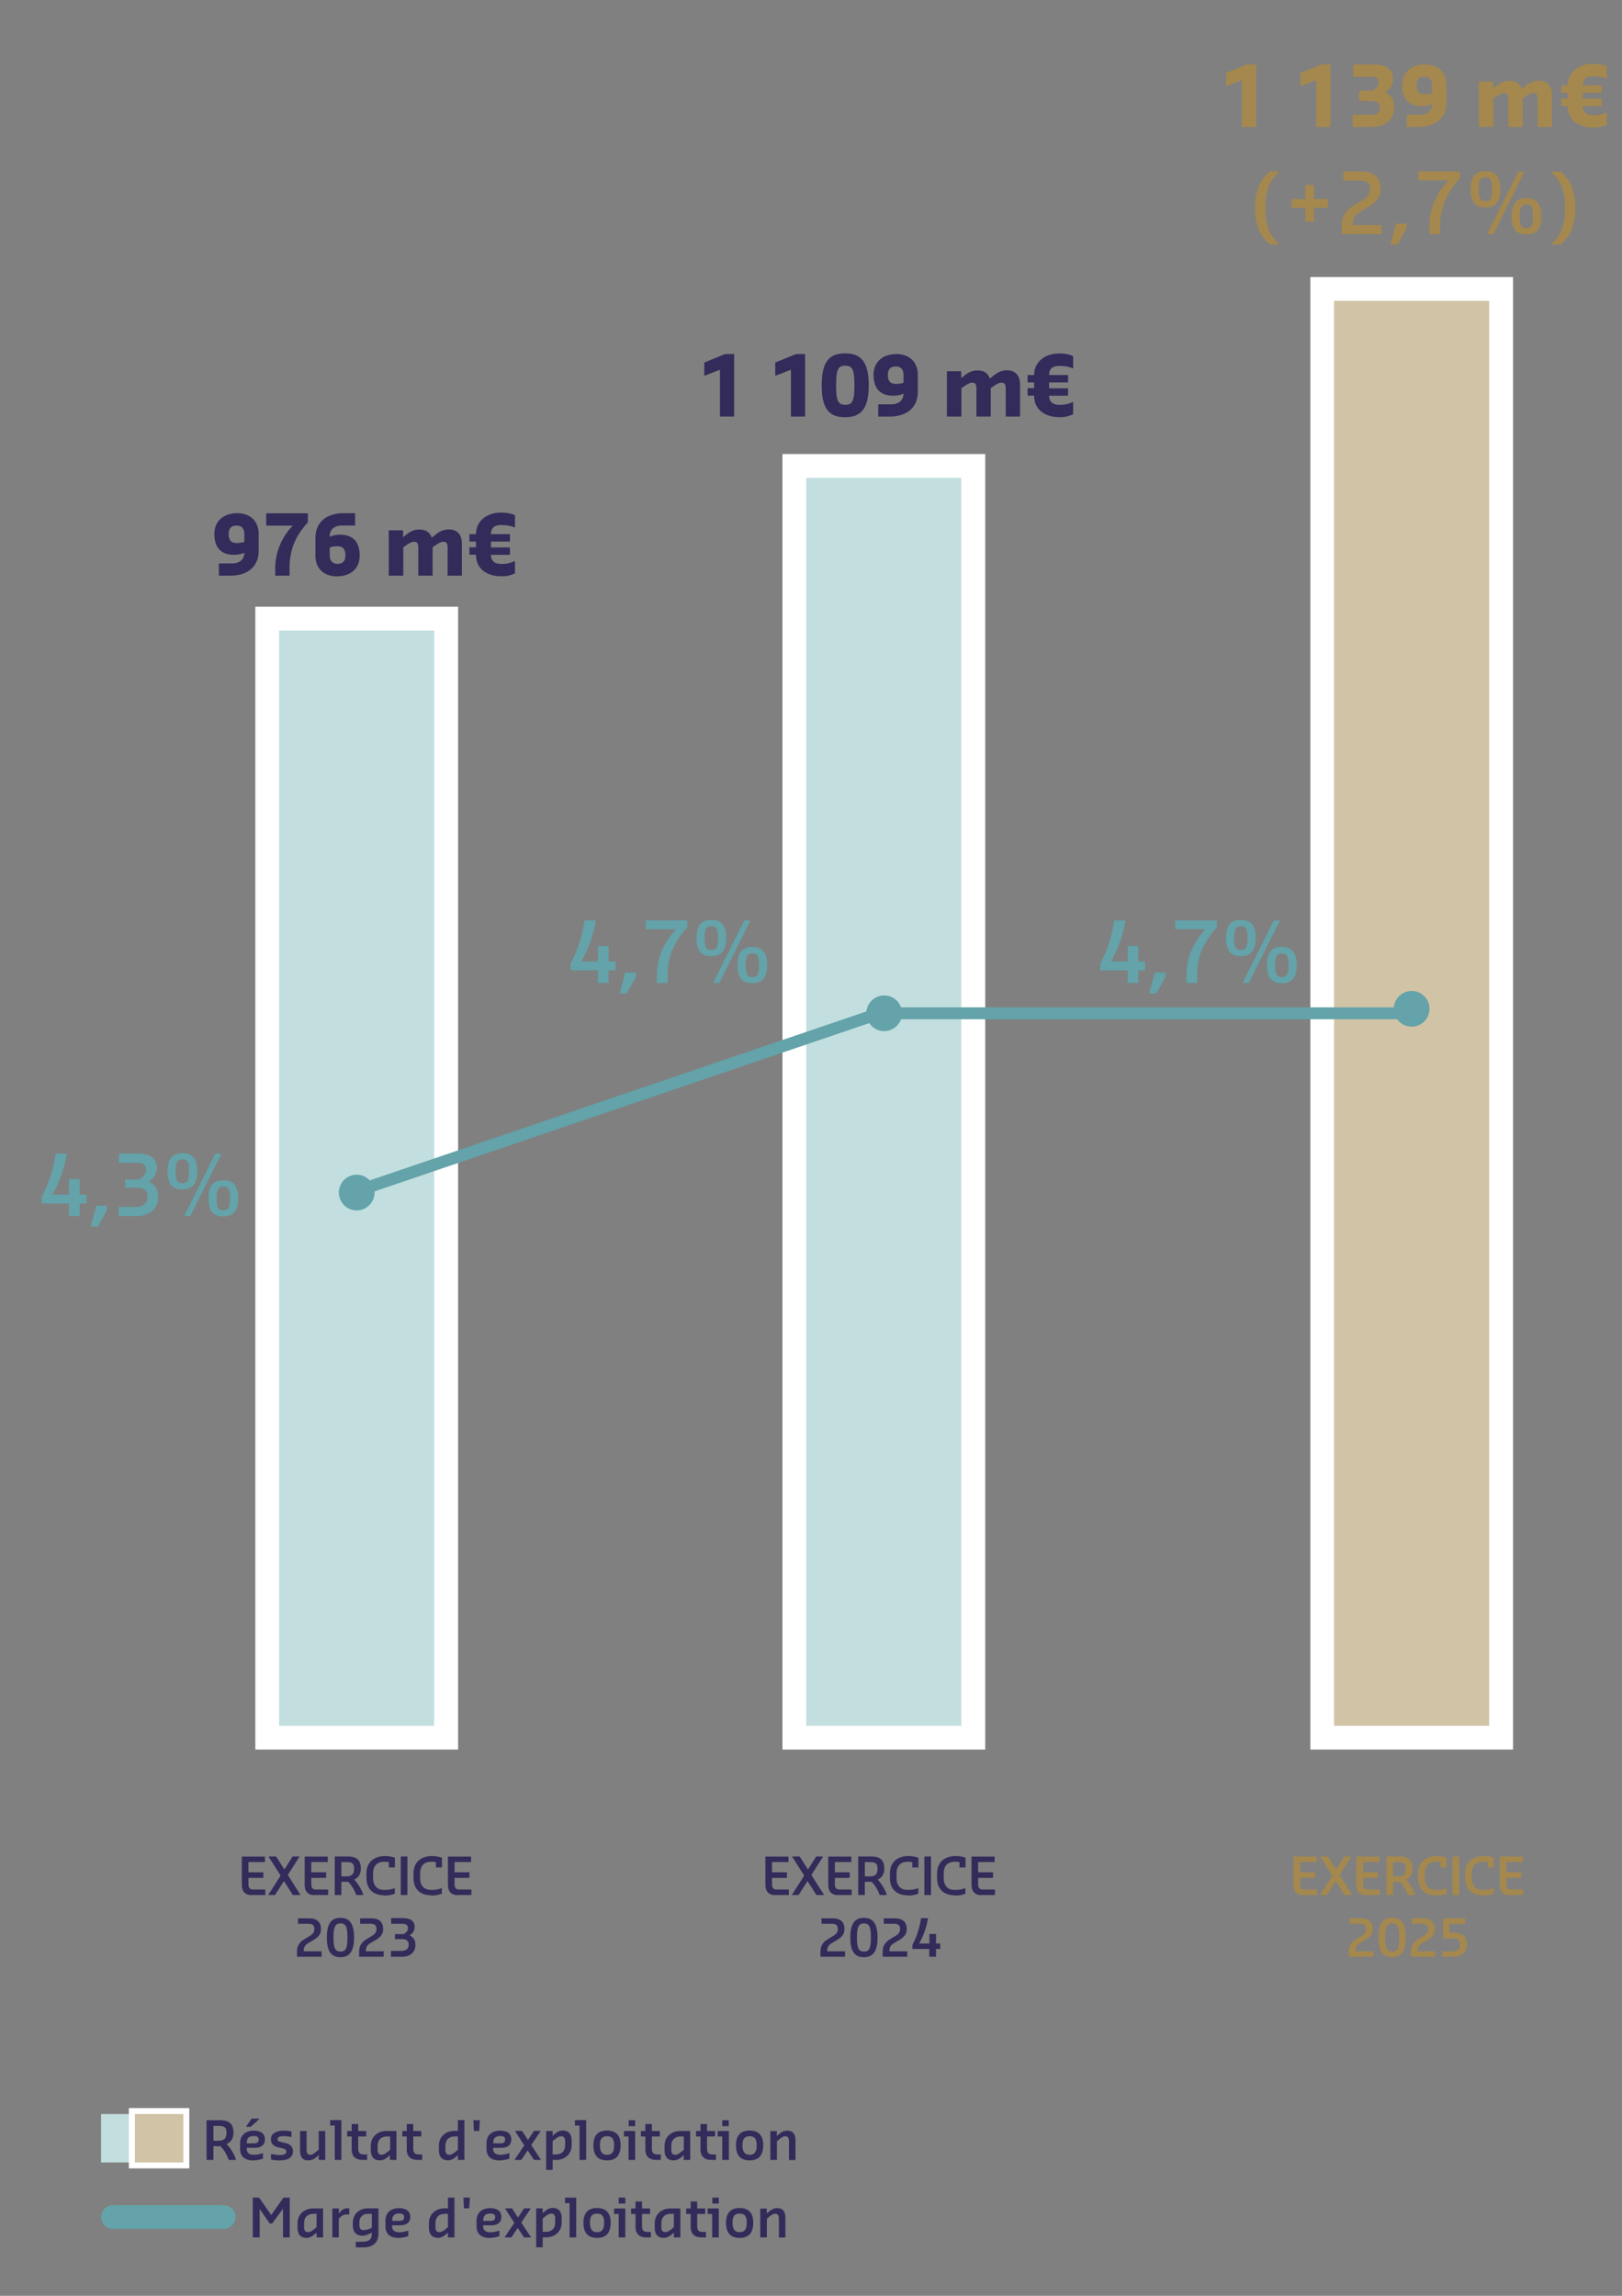 <?xml version="1.0" encoding="utf-8"?>
<svg xmlns="http://www.w3.org/2000/svg" xmlns:xlink="http://www.w3.org/1999/xlink" id="Layer_2" data-name="Layer 2" viewBox="0 0 141.73 200.56">
  <rect x="0" y="0" width="141.73" height="200.56" fill="#808080" stroke="none"/>
  <defs>
    <style>
      .cls-1 {
        fill: none;
      }

      .cls-2 {
        fill: #d1c3a5;
      }

      .cls-3 {
        clip-path: url(#clippath-17);
      }

      .cls-4 {
        clip-path: url(#clippath-19);
      }

      .cls-5 {
        clip-path: url(#clippath-11);
      }

      .cls-6 {
        clip-path: url(#clippath-16);
      }

      .cls-7 {
        clip-path: url(#clippath-18);
      }

      .cls-8 {
        clip-path: url(#clippath-10);
      }

      .cls-9 {
        clip-path: url(#clippath-15);
      }

      .cls-10 {
        clip-path: url(#clippath-13);
      }

      .cls-11 {
        clip-path: url(#clippath-14);
      }

      .cls-12 {
        clip-path: url(#clippath-12);
      }

      .cls-13 {
        clip-path: url(#clippath-31);
      }

      .cls-14 {
        clip-path: url(#clippath-32);
      }

      .cls-15 {
        clip-path: url(#clippath-30);
      }

      .cls-16 {
        clip-path: url(#clippath-27);
      }

      .cls-17 {
        clip-path: url(#clippath-29);
      }

      .cls-18 {
        clip-path: url(#clippath-26);
      }

      .cls-19 {
        clip-path: url(#clippath-28);
      }

      .cls-20 {
        clip-path: url(#clippath-20);
      }

      .cls-21 {
        clip-path: url(#clippath-21);
      }

      .cls-22 {
        clip-path: url(#clippath-22);
      }

      .cls-23 {
        clip-path: url(#clippath-23);
      }

      .cls-24 {
        clip-path: url(#clippath-24);
      }

      .cls-25 {
        clip-path: url(#clippath-25);
      }

      .cls-26 {
        clip-path: url(#clippath-1);
      }

      .cls-27 {
        clip-path: url(#clippath-3);
      }

      .cls-28 {
        clip-path: url(#clippath-4);
      }

      .cls-29 {
        clip-path: url(#clippath-2);
      }

      .cls-30 {
        clip-path: url(#clippath-7);
      }

      .cls-31 {
        clip-path: url(#clippath-6);
      }

      .cls-32 {
        clip-path: url(#clippath-9);
      }

      .cls-33 {
        clip-path: url(#clippath-8);
      }

      .cls-34 {
        clip-path: url(#clippath-5);
      }

      .cls-35 {
        fill: #fff;
      }

      .cls-36 {
        fill: #a5884e;
      }

      .cls-37 {
        fill: #63a3a9;
      }

      .cls-38 {
        fill: #c2dedf;
      }

      .cls-39 {
        fill: #332c5a;
      }

      .cls-40 {
        clip-path: url(#clippath);
      }
    </style>
    <clipPath id="clippath">
      <rect class="cls-1" width="141.73" height="200.56"/>
    </clipPath>
    <clipPath id="clippath-1">
      <rect class="cls-1" width="141.73" height="200.56"/>
    </clipPath>
    <clipPath id="clippath-2">
      <rect class="cls-1" width="141.73" height="200.56"/>
    </clipPath>
    <clipPath id="clippath-3">
      <rect class="cls-1" width="141.73" height="200.56"/>
    </clipPath>
    <clipPath id="clippath-4">
      <rect class="cls-1" width="141.73" height="200.56"/>
    </clipPath>
    <clipPath id="clippath-5">
      <rect class="cls-1" width="141.73" height="200.56"/>
    </clipPath>
    <clipPath id="clippath-6">
      <rect class="cls-1" width="141.73" height="200.56"/>
    </clipPath>
    <clipPath id="clippath-7">
      <rect class="cls-1" x="3.15" y="5.57" width="137.26" height="190.76"/>
    </clipPath>
    <clipPath id="clippath-8">
      <rect class="cls-1" x="3.15" y="5.57" width="137.26" height="190.76"/>
    </clipPath>
    <clipPath id="clippath-9">
      <rect class="cls-1" x="3.15" y="5.57" width="137.26" height="190.76"/>
    </clipPath>
    <clipPath id="clippath-10">
      <rect class="cls-1" x="3.15" y="5.57" width="137.26" height="190.76"/>
    </clipPath>
    <clipPath id="clippath-11">
      <rect class="cls-1" x="3.15" y="5.57" width="137.26" height="190.76"/>
    </clipPath>
    <clipPath id="clippath-12">
      <rect class="cls-1" x="3.15" y="5.57" width="137.26" height="190.76"/>
    </clipPath>
    <clipPath id="clippath-13">
      <rect class="cls-1" width="141.73" height="200.56"/>
    </clipPath>
    <clipPath id="clippath-14">
      <rect class="cls-1" x="3.15" y="5.57" width="137.26" height="190.76"/>
    </clipPath>
    <clipPath id="clippath-15">
      <rect class="cls-1" x="3.15" y="5.57" width="137.26" height="190.76"/>
    </clipPath>
    <clipPath id="clippath-16">
      <rect class="cls-1" x="3.15" y="5.57" width="137.26" height="190.76"/>
    </clipPath>
    <clipPath id="clippath-17">
      <rect class="cls-1" x="3.15" y="5.57" width="137.26" height="190.76"/>
    </clipPath>
    <clipPath id="clippath-18">
      <rect class="cls-1" x="3.15" y="5.57" width="137.26" height="190.76"/>
    </clipPath>
    <clipPath id="clippath-19">
      <rect class="cls-1" x="3.15" y="5.57" width="137.26" height="190.76"/>
    </clipPath>
    <clipPath id="clippath-20">
      <rect class="cls-1" x="3.15" y="5.57" width="137.26" height="190.76"/>
    </clipPath>
    <clipPath id="clippath-21">
      <rect class="cls-1" x="3.15" y="5.57" width="137.26" height="190.76"/>
    </clipPath>
    <clipPath id="clippath-22">
      <rect class="cls-1" x="3.15" y="5.57" width="137.26" height="190.76"/>
    </clipPath>
    <clipPath id="clippath-23">
      <rect class="cls-1" x="3.15" y="5.57" width="137.26" height="190.76"/>
    </clipPath>
    <clipPath id="clippath-24">
      <rect class="cls-1" x="3.15" y="5.57" width="137.26" height="190.76"/>
    </clipPath>
    <clipPath id="clippath-25">
      <rect class="cls-1" x="3.15" y="5.57" width="137.26" height="190.76"/>
    </clipPath>
    <clipPath id="clippath-26">
      <rect class="cls-1" x="3.15" y="5.57" width="137.26" height="190.76"/>
    </clipPath>
    <clipPath id="clippath-27">
      <rect class="cls-1" x="3.15" y="5.57" width="137.26" height="190.76"/>
    </clipPath>
    <clipPath id="clippath-28">
      <rect class="cls-1" x="3.15" y="5.57" width="137.26" height="190.76"/>
    </clipPath>
    <clipPath id="clippath-29">
      <rect class="cls-1" width="141.73" height="200.56"/>
    </clipPath>
    <clipPath id="clippath-30">
      <rect class="cls-1" width="141.73" height="200.56"/>
    </clipPath>
    <clipPath id="clippath-31">
      <rect class="cls-1" width="141.73" height="200.56"/>
    </clipPath>
    <clipPath id="clippath-32">
      <rect class="cls-1" x="3.15" y="5.57" width="137.26" height="190.76"/>
    </clipPath>
  </defs>
  <g id="Layer_1-2" data-name="Layer 1">
    <g class="cls-40">
      <g class="cls-26">
        <rect class="cls-38" x="69.41" y="40.7" width="15.63" height="111.1"/>
      </g>
      <g class="cls-29">
        <path class="cls-35" d="M86.09,152.84h-17.72V39.66h17.72v113.19ZM70.45,150.76h13.55V41.74h-13.55v109.02Z"/>
      </g>
      <g class="cls-27">
        <rect class="cls-38" x="23.35" y="54.04" width="15.63" height="97.76"/>
      </g>
      <g class="cls-28">
        <path class="cls-35" d="M40.03,152.84h-17.72V53h17.72v99.84ZM24.39,150.76h13.55V55.08h-13.55v95.68Z"/>
      </g>
      <g class="cls-34">
        <rect class="cls-2" x="115.53" y="25.24" width="15.63" height="126.56"/>
      </g>
      <g class="cls-31">
        <path class="cls-35" d="M132.21,152.84h-17.71V24.2h17.71v128.64ZM116.57,150.76h13.55V26.28h-13.55v124.48Z"/>
      </g>
      <g class="cls-30">
        <path class="cls-37" d="M31.17,106.26c1.15,0,2.08-.93,2.08-2.08s-.93-2.08-2.08-2.08-2.08.93-2.08,2.08.93,2.08,2.08,2.08"/>
      </g>
      <g class="cls-33">
        <path class="cls-38" d="M31.17,106.79c-1.44,0-2.6-1.17-2.6-2.6s1.17-2.6,2.6-2.6,2.6,1.17,2.6,2.6-1.17,2.6-2.6,2.6ZM31.17,102.62c-.86,0-1.56.7-1.56,1.56s.7,1.56,1.56,1.56,1.56-.7,1.56-1.56-.7-1.56-1.56-1.56Z"/>
      </g>
      <g class="cls-32">
        <path class="cls-37" d="M77.26,90.6c1.15,0,2.08-.93,2.08-2.08s-.93-2.08-2.08-2.08-2.08.93-2.08,2.08.93,2.08,2.08,2.08"/>
      </g>
      <g class="cls-8">
        <path class="cls-38" d="M77.26,91.12c-1.44,0-2.6-1.17-2.6-2.6s1.17-2.6,2.6-2.6,2.6,1.17,2.6,2.6-1.17,2.6-2.6,2.6ZM77.26,86.96c-.86,0-1.56.7-1.56,1.56s.7,1.56,1.56,1.56,1.56-.7,1.56-1.56-.7-1.56-1.56-1.56Z"/>
      </g>
      <g class="cls-5">
        <path class="cls-37" d="M123.35,90.21c1.15,0,2.08-.93,2.08-2.08s-.93-2.08-2.08-2.08-2.08.93-2.08,2.08.93,2.08,2.08,2.08"/>
      </g>
      <g class="cls-12">
        <path class="cls-2" d="M123.35,90.73c-1.44,0-2.6-1.17-2.6-2.6s1.17-2.6,2.6-2.6,2.6,1.17,2.6,2.6-1.17,2.6-2.6,2.6ZM123.35,86.57c-.86,0-1.56.7-1.56,1.56s.7,1.56,1.56,1.56,1.56-.7,1.56-1.56-.7-1.56-1.56-1.56Z"/>
      </g>
      <g class="cls-10">
        <polygon class="cls-37" points="30.96 104.68 30.63 103.69 76.76 88 122.9 88 122.9 89.04 76.94 89.04 30.96 104.68"/>
      </g>
      <g class="cls-11">
        <path class="cls-39" d="M71.69,170.94h2.15v-.48h-1.56v-.05c0-.26.09-.48.38-.65l.39-.23c.46-.27.74-.51.74-1.01,0-.62-.36-.94-1.05-.94h-.96v.48h.86c.37,0,.57.09.57.47,0,.32-.21.47-.45.62l-.42.25c-.5.3-.65.68-.65,1.08v.47h0ZM75.49,170.98c.8,0,1.19-.52,1.19-1.72s-.39-1.72-1.19-1.72-1.19.5-1.19,1.72.38,1.72,1.19,1.72M75.49,170.49c-.47,0-.61-.33-.61-1.23s.14-1.23.61-1.23.61.3.61,1.23-.14,1.23-.61,1.23M77.13,170.94h2.15v-.48h-1.56v-.05c0-.26.09-.48.38-.65l.39-.23c.46-.27.74-.51.74-1.01,0-.62-.36-.94-1.05-.94h-.96v.48h.86c.37,0,.57.09.57.47,0,.32-.21.47-.45.62l-.42.25c-.5.3-.65.68-.65,1.08v.47h0ZM81.21,170.94h.58v-.68h.37v-.48h-.37v-.83h-.58v.83h-.89c.35-.63.65-1.41.77-2.21h-.61c-.11.77-.36,1.61-.75,2.32v.37h1.47v.68Z"/>
      </g>
      <g class="cls-9">
        <path class="cls-39" d="M67.76,165.55h1.17v-.48h-1.06c-.28,0-.41-.14-.41-.46v-.56h1.3v-.49h-1.3v-.89h1.44v-.48h-2.02v2.46c0,.6.3.91.88.91M69.2,165.55h.58l.78-1.22.78,1.22h.65v-.04l-1.09-1.71,1-1.58v-.04h-.58l-.72,1.14-.72-1.14h-.65v.04l1.04,1.63-1.06,1.66v.04ZM73.25,165.55h1.17v-.48h-1.06c-.28,0-.41-.14-.41-.46v-.56h1.3v-.49h-1.3v-.89h1.44v-.48h-2.02v2.46c0,.6.3.91.88.91M74.99,165.55h.58v-1.16h.58c.3.23.65.91.71,1.16h.62v-.04c-.06-.25-.42-.97-.79-1.3.33-.16.58-.43.58-.97,0-.77-.39-1.06-1.13-1.06h-1.15v3.37h0ZM75.57,163.91v-1.24h.49c.45,0,.62.13.62.59,0,.42-.17.66-.66.66h-.45ZM79.28,165.59h.21c.28,0,.64-.11.75-.16v-.47h-.04c-.14.05-.46.14-.71.14h-.21c-.6,0-.94-.39-.94-1.03v-.41c0-.71.4-1.02.98-1.02.14,0,.3.01.4.04v.46h.53v-.85c-.18-.07-.53-.15-.85-.15-.98,0-1.64.54-1.64,1.52v.39c0,.92.53,1.52,1.54,1.52M80.77,165.55h.58v-3.37h-.58v3.37ZM83.4,165.59h.21c.28,0,.64-.11.75-.16v-.47h-.04c-.14.05-.46.14-.71.14h-.21c-.6,0-.94-.39-.94-1.03v-.41c0-.71.4-1.02.98-1.02.13,0,.3.01.4.04v.46h.53v-.85c-.18-.07-.53-.15-.85-.15-.98,0-1.64.54-1.64,1.52v.39c0,.92.52,1.52,1.54,1.52M85.77,165.55h1.17v-.48h-1.06c-.28,0-.41-.14-.41-.46v-.56h1.3v-.49h-1.3v-.89h1.44v-.48h-2.02v2.46c0,.6.3.91.88.91"/>
      </g>
      <g class="cls-6">
        <path class="cls-39" d="M62.9,36.39h1.25v-5.46h-.79l-1.82.74v1.14h.06l1.31-.51v4.09ZM69.1,36.39h1.25v-5.46h-.79l-1.82.74v1.14h.06l1.31-.51v4.09ZM73.86,36.45c1.36,0,2.05-.74,2.05-2.79s-.68-2.79-2.05-2.79-2.06.68-2.06,2.79.68,2.79,2.06,2.79M73.86,35.36c-.63,0-.8-.34-.8-1.71s.17-1.7.8-1.7.8.34.8,1.7-.17,1.71-.8,1.71M76.73,36.39h1.02c1.43,0,2.45-.74,2.45-2.16v-1.48c0-1.14-.74-1.82-1.88-1.82s-1.99.65-1.99,1.82.57,1.82,1.71,1.82c.33,0,.64-.05.91-.18h0c0,.58-.45.93-1.02.93h-1.19v1.08ZM78.27,33.54c-.52,0-.69-.31-.69-.79s.23-.74.69-.74.68.28.68.74v.69c-.22.07-.46.1-.68.1M82.76,36.39h1.25v-2.48l.2-.14c.26-.18.52-.34.74-.34.31,0,.37.2.37.51v2.45h1.25v-2.48l.2-.14c.25-.18.51-.34.74-.34.31,0,.37.2.37.51v2.45h1.25v-2.79c0-.76-.37-1.25-1.14-1.25-.51,0-.85.19-1.28.55l-.17.14h-.06c-.15-.43-.5-.68-1.06-.68-.51,0-.85.19-1.28.55l-.15.12v-.6h-1.25v3.98ZM90.36,33.4v.51h-.57v.65h.57c0,1.31,1.06,1.88,2.16,1.88h.23c.45,0,.85-.17,1.02-.25v-1.06h-.06c-.19.09-.55.23-.96.23h-.23c-.48,0-.85-.23-.85-.79h1.66v-.65h-1.66v-.51h1.66v-.65h-1.66c0-.54.31-.79.85-.79h.17c.36,0,.77.08,1.02.2h.06v-1.06c-.2-.11-.69-.23-1.08-.23h-.17c-1.17,0-2.16.71-2.16,1.88h-.57v.65h.57Z"/>
      </g>
      <g class="cls-3">
        <path class="cls-39" d="M25.95,170.94h2.15v-.48h-1.56v-.05c0-.26.09-.48.38-.65l.39-.23c.46-.27.74-.51.74-1.01,0-.62-.36-.94-1.05-.94h-.96v.48h.86c.37,0,.57.09.57.47,0,.32-.21.47-.45.62l-.42.25c-.5.3-.65.68-.65,1.08v.47h0ZM29.75,170.98c.8,0,1.19-.52,1.19-1.72s-.39-1.72-1.19-1.72-1.19.5-1.19,1.72.38,1.72,1.19,1.72M29.75,170.49c-.47,0-.61-.33-.61-1.23s.14-1.23.61-1.23.61.3.61,1.23-.14,1.23-.61,1.23M31.38,170.94h2.15v-.48h-1.56v-.05c0-.26.09-.48.38-.65l.39-.23c.46-.27.74-.51.74-1.01,0-.62-.36-.94-1.05-.94h-.96v.48h.86c.37,0,.57.09.57.47,0,.32-.21.47-.45.62l-.42.25c-.5.3-.65.68-.65,1.08v.47h0ZM34.17,170.94h.96c.67,0,1.17-.36,1.17-1.03,0-.45-.18-.69-.51-.83.32-.22.44-.45.44-.74,0-.59-.45-.78-1.09-.78h-.96v.5h.91c.35,0,.56.07.56.39,0,.2-.14.38-.38.51h-.76v.44h.59c.37,0,.61.12.61.49s-.26.54-.63.54h-.92v.48Z"/>
      </g>
      <g class="cls-7">
        <path class="cls-39" d="M22.01,165.55h1.17v-.48h-1.06c-.28,0-.41-.14-.41-.46v-.56h1.3v-.49h-1.3v-.89h1.44v-.48h-2.02v2.46c0,.6.3.91.88.91M23.45,165.55h.58l.78-1.22.78,1.22h.65v-.04l-1.09-1.71,1-1.58v-.04h-.58l-.72,1.14-.72-1.14h-.65v.04l1.04,1.63-1.06,1.66v.04ZM27.5,165.55h1.17v-.48h-1.06c-.28,0-.41-.14-.41-.46v-.56h1.3v-.49h-1.3v-.89h1.44v-.48h-2.02v2.46c0,.6.3.91.88.91M29.25,165.55h.58v-1.16h.58c.3.23.65.91.71,1.16h.62v-.04c-.06-.25-.42-.97-.79-1.3.33-.16.58-.43.58-.97,0-.77-.39-1.06-1.13-1.06h-1.15v3.37h0ZM29.83,163.91v-1.24h.49c.45,0,.62.13.62.59,0,.42-.18.66-.66.66h-.45ZM33.54,165.59h.21c.28,0,.64-.11.75-.16v-.47h-.04c-.14.05-.46.14-.71.14h-.21c-.6,0-.94-.39-.94-1.03v-.41c0-.71.4-1.02.98-1.02.14,0,.3.01.4.04v.46h.53v-.85c-.18-.07-.53-.15-.85-.15-.98,0-1.64.54-1.64,1.52v.39c0,.92.53,1.52,1.54,1.52M35.02,165.55h.58v-3.37h-.58v3.37ZM37.65,165.59h.21c.28,0,.64-.11.75-.16v-.47h-.04c-.14.05-.46.14-.71.14h-.21c-.6,0-.94-.39-.94-1.03v-.41c0-.71.4-1.02.98-1.02.13,0,.3.01.4.04v.46h.53v-.85c-.18-.07-.53-.15-.85-.15-.98,0-1.64.54-1.64,1.52v.39c0,.92.52,1.52,1.54,1.52M40.02,165.55h1.17v-.48h-1.06c-.28,0-.41-.14-.41-.46v-.56h1.3v-.49h-1.3v-.89h1.44v-.48h-2.02v2.46c0,.6.3.91.88.91"/>
      </g>
      <g class="cls-4">
        <path class="cls-39" d="M19.13,50.29h1.02c1.43,0,2.45-.74,2.45-2.16v-1.48c0-1.14-.74-1.82-1.88-1.82s-1.99.65-1.99,1.82.57,1.82,1.71,1.82c.33,0,.63-.05.91-.18h0c0,.58-.45.93-1.02.93h-1.2v1.08ZM20.67,47.44c-.52,0-.69-.31-.69-.79s.23-.74.69-.74.68.28.68.74v.69c-.22.07-.46.1-.68.1M24.05,50.29h1.25v-.68c0-1.82.69-2.96,1.6-3.98v-.79h-3.64v1.08h2.33c-.82.8-1.54,2.16-1.54,3.7v.68ZM29.44,50.35c1.17,0,1.99-.65,1.99-1.82s-.57-1.82-1.71-1.82c-.33,0-.63.05-.91.18v-.07c0-.57.45-.91,1.02-.91h1.2v-1.08h-1.02c-1.42,0-2.45.74-2.45,2.16v1.54c0,1.14.74,1.82,1.88,1.82M29.5,49.26c-.46,0-.69-.28-.69-.74v-.69c.22-.08.46-.11.69-.11.51,0,.68.31.68.8s-.23.74-.68.74M33.99,50.29h1.25v-2.48l.2-.14c.26-.18.52-.34.74-.34.31,0,.37.2.37.51v2.45h1.25v-2.48l.2-.14c.25-.18.51-.34.74-.34.31,0,.37.2.37.51v2.45h1.25v-2.79c0-.76-.37-1.25-1.14-1.25-.51,0-.85.19-1.28.55l-.17.14h-.06c-.15-.43-.5-.68-1.06-.68-.51,0-.85.19-1.28.55l-.15.12v-.6h-1.25v3.98ZM41.59,47.3v.51h-.57v.65h.57c0,1.31,1.06,1.88,2.16,1.88h.23c.45,0,.85-.17,1.02-.25v-1.06h-.06c-.19.09-.55.23-.96.23h-.23c-.48,0-.85-.23-.85-.79h1.66v-.65h-1.66v-.51h1.66v-.65h-1.66c0-.54.31-.79.85-.79h.17c.36,0,.77.08,1.02.2h.06v-1.06c-.2-.11-.69-.23-1.08-.23h-.17c-1.17,0-2.16.71-2.16,1.88h-.57v.65h.57Z"/>
      </g>
      <g class="cls-20">
        <path class="cls-36" d="M117.85,170.94h2.15v-.48h-1.56v-.05c0-.26.09-.48.38-.65l.39-.23c.46-.27.74-.51.74-1.01,0-.62-.36-.94-1.05-.94h-.96v.48h.86c.37,0,.57.09.57.47,0,.32-.21.47-.45.62l-.42.25c-.5.3-.65.68-.65,1.08v.47h0ZM121.65,170.98c.8,0,1.19-.52,1.19-1.72s-.39-1.72-1.19-1.72-1.19.5-1.19,1.72.38,1.72,1.19,1.72M121.65,170.49c-.47,0-.61-.33-.61-1.23s.14-1.23.61-1.23.61.3.61,1.23-.14,1.23-.61,1.23M123.28,170.94h2.15v-.48h-1.56v-.05c0-.26.09-.48.38-.65l.39-.23c.46-.27.74-.51.74-1.01,0-.62-.36-.94-1.05-.94h-.96v.48h.86c.37,0,.57.09.57.47,0,.32-.21.47-.45.62l-.42.25c-.5.3-.65.68-.65,1.08v.47h0ZM126.04,170.94h.94c.77,0,1.2-.43,1.2-1.09s-.39-1.02-1.15-1.02h-.39v-.76h1.39v-.48h-1.93v1.74h.84c.41,0,.65.11.65.53s-.22.61-.62.61h-.94v.48Z"/>
      </g>
      <g class="cls-21">
        <path class="cls-36" d="M113.91,165.55h1.17v-.48h-1.06c-.28,0-.41-.14-.41-.46v-.56h1.3v-.49h-1.3v-.89h1.44v-.48h-2.02v2.46c0,.6.3.91.88.91M115.35,165.55h.58l.78-1.22.78,1.22h.65v-.04l-1.09-1.71,1-1.58v-.04h-.58l-.72,1.14-.72-1.14h-.65v.04l1.04,1.63-1.06,1.66v.04ZM119.4,165.55h1.17v-.48h-1.06c-.28,0-.41-.14-.41-.46v-.56h1.3v-.49h-1.3v-.89h1.44v-.48h-2.02v2.46c0,.6.3.91.88.91M121.15,165.55h.58v-1.16h.58c.3.23.65.91.71,1.16h.62v-.04c-.06-.25-.42-.97-.79-1.3.33-.16.58-.43.58-.97,0-.77-.39-1.06-1.13-1.06h-1.15v3.37h0ZM121.73,163.91v-1.24h.49c.45,0,.62.13.62.59,0,.42-.17.66-.66.66h-.45ZM125.44,165.59h.21c.28,0,.64-.11.75-.16v-.47h-.04c-.14.05-.46.14-.71.14h-.21c-.6,0-.94-.39-.94-1.03v-.41c0-.71.4-1.02.98-1.02.14,0,.3.01.4.04v.46h.53v-.85c-.18-.07-.53-.15-.85-.15-.98,0-1.64.54-1.64,1.52v.39c0,.92.53,1.52,1.54,1.52M126.92,165.55h.58v-3.37h-.58v3.37ZM129.55,165.59h.21c.28,0,.64-.11.75-.16v-.47h-.04c-.14.05-.46.14-.71.14h-.21c-.6,0-.94-.39-.94-1.03v-.41c0-.71.4-1.02.98-1.02.13,0,.3.01.4.04v.46h.53v-.85c-.18-.07-.53-.15-.85-.15-.98,0-1.64.54-1.64,1.52v.39c0,.92.52,1.52,1.54,1.52M131.92,165.55h1.17v-.48h-1.06c-.28,0-.41-.14-.41-.46v-.56h1.3v-.49h-1.3v-.89h1.44v-.48h-2.02v2.46c0,.6.3.91.88.91"/>
      </g>
      <g class="cls-22">
        <path class="cls-36" d="M110.98,21.36h.73v-.12c-.91-.79-1.14-1.87-1.14-2.96v-.23c0-1.08.23-2.16,1.14-2.96v-.12h-.73c-.83.6-1.31,1.73-1.31,3.07v.23c0,1.35.48,2.48,1.31,3.07M114.06,19.37h.76v-1.22h1.21v-.76h-1.21v-1.22h-.76v1.22h-1.21v.76h1.21v1.22ZM117.25,20.45h3.48v-.79h-2.52v-.08c0-.43.15-.77.61-1.06l.63-.37c.74-.45,1.19-.83,1.19-1.65,0-1.01-.59-1.52-1.71-1.52h-1.55v.79h1.4c.6,0,.93.15.93.76,0,.52-.34.76-.73,1.01l-.68.4c-.82.49-1.06,1.11-1.06,1.75v.76ZM121.49,21.36h.63l.8-1.43v-.39h-.93l-.5,1.82ZM124.9,20.45h.94v-.76c0-1.82.78-3.02,1.72-4.12v-.59h-3.64v.77h2.65c-.83.87-1.67,2.27-1.67,4.01v.68ZM129.99,20.45h.5l2.67-5.36v-.1h-.48l-2.68,5.36v.1ZM129.8,18.12c.87,0,1.3-.48,1.3-1.58s-.43-1.59-1.3-1.59-1.3.47-1.3,1.59.42,1.58,1.3,1.58M129.8,17.57c-.45,0-.59-.28-.59-1.04,0-.79.14-1.04.59-1.04s.58.25.58,1.04-.13,1.04-.58,1.04M133.38,20.48c.87,0,1.3-.48,1.3-1.58s-.43-1.59-1.3-1.59-1.3.47-1.3,1.59.41,1.58,1.3,1.58M133.38,19.94c-.45,0-.59-.28-.59-1.04s.14-1.03.59-1.03.58.25.58,1.03-.13,1.04-.58,1.04M135.61,21.36h.73c.82-.6,1.31-1.73,1.31-3.07v-.23c0-1.35-.49-2.48-1.31-3.07h-.73v.12c.91.79,1.14,1.87,1.14,2.96v.23c0,1.09-.23,2.16-1.14,2.96v.12Z"/>
      </g>
      <g class="cls-23">
        <path class="cls-36" d="M108.51,11.09h1.25v-5.46h-.79l-1.82.74v1.14h.06l1.31-.51v4.09ZM115,11.09h1.25v-5.46h-.79l-1.82.74v1.14h.06l1.31-.51v4.09ZM118.19,11.09h1.71c1.11,0,1.93-.63,1.93-1.7,0-.73-.3-1.11-.8-1.29.47-.32.69-.77.69-1.16,0-1.06-.77-1.31-1.82-1.31h-1.66v1.08h1.54c.4,0,.69.09.69.49,0,.3-.25.54-.53.71h-1.18v.91h1.03c.45,0,.79.12.79.58s-.34.63-.79.63h-1.6v1.08ZM122.92,11.09h1.02c1.43,0,2.45-.74,2.45-2.16v-1.48c0-1.14-.74-1.82-1.88-1.82s-1.99.65-1.99,1.82.57,1.82,1.71,1.82c.33,0,.64-.05.91-.18h0c0,.58-.45.93-1.02.93h-1.19v1.08ZM124.46,8.24c-.52,0-.69-.31-.69-.79s.23-.74.69-.74.68.28.68.74v.69c-.22.07-.46.1-.68.1M129.24,11.09h1.25v-2.48l.2-.14c.26-.18.52-.34.74-.34.31,0,.37.2.37.51v2.45h1.25v-2.48l.2-.14c.25-.18.51-.34.74-.34.31,0,.37.2.37.51v2.45h1.25v-2.79c0-.76-.37-1.25-1.14-1.25-.51,0-.85.19-1.28.55l-.17.14h-.06c-.15-.43-.5-.68-1.06-.68-.51,0-.85.19-1.28.55l-.15.12v-.6h-1.25v3.98ZM136.99,8.1v.51h-.57v.65h.57c0,1.31,1.06,1.88,2.16,1.88h.23c.45,0,.85-.17,1.02-.25v-1.06h-.06c-.19.09-.55.23-.96.23h-.23c-.48,0-.85-.23-.85-.79h1.66v-.65h-1.66v-.51h1.66v-.65h-1.66c0-.54.31-.79.85-.79h.18c.36,0,.77.08,1.02.2h.06v-1.06c-.2-.11-.69-.23-1.08-.23h-.18c-1.17,0-2.16.71-2.16,1.88h-.57v.65h.57Z"/>
      </g>
      <g class="cls-24">
        <path class="cls-37" d="M6.03,106.24h.93v-1.1h.6v-.78h-.6v-1.35h-.93v1.35h-1.44c.57-1.02,1.05-2.29,1.25-3.58h-.98c-.18,1.25-.58,2.61-1.22,3.76v.6h2.39v1.1ZM7.92,107.15h.63l.8-1.43v-.39h-.93l-.5,1.82ZM10.37,106.24h1.55c1.09,0,1.9-.59,1.9-1.67,0-.74-.28-1.11-.82-1.34.52-.35.71-.74.71-1.2,0-.95-.73-1.26-1.76-1.26h-1.56v.81h1.48c.57,0,.9.12.9.63,0,.33-.23.61-.61.83h-1.22v.72h.96c.6,0,.99.19.99.8s-.42.88-1.02.88h-1.5v.79ZM16.13,106.24h.5l2.67-5.36v-.1h-.48l-2.68,5.36v.1ZM15.94,103.91c.87,0,1.3-.48,1.3-1.58s-.43-1.59-1.3-1.59-1.3.47-1.3,1.59.42,1.58,1.3,1.58M15.94,103.36c-.45,0-.59-.28-.59-1.04,0-.79.14-1.04.59-1.04s.58.25.58,1.04-.13,1.04-.58,1.04M19.52,106.27c.87,0,1.3-.48,1.3-1.58s-.43-1.59-1.3-1.59-1.3.47-1.3,1.59.41,1.58,1.3,1.58M19.52,105.73c-.45,0-.59-.28-.59-1.04s.14-1.03.59-1.03.58.25.58,1.03-.13,1.04-.58,1.04"/>
      </g>
      <g class="cls-25">
        <path class="cls-37" d="M52.25,85.87h.93v-1.1h.6v-.78h-.6v-1.35h-.93v1.35h-1.44c.57-1.02,1.05-2.29,1.25-3.58h-.98c-.18,1.25-.58,2.61-1.22,3.76v.6h2.39v1.1ZM54.14,86.78h.63l.8-1.43v-.39h-.93l-.5,1.82ZM57.4,85.87h.94v-.76c0-1.82.78-3.02,1.72-4.12v-.59h-3.64v.77h2.65c-.83.87-1.67,2.27-1.67,4.01v.68ZM62.35,85.87h.5l2.67-5.36v-.1h-.48l-2.68,5.36v.1ZM62.16,83.53c.87,0,1.3-.48,1.3-1.58s-.43-1.59-1.3-1.59-1.3.47-1.3,1.59.42,1.58,1.3,1.58M62.16,82.99c-.45,0-.59-.28-.59-1.04,0-.79.14-1.04.59-1.04s.58.25.58,1.04-.13,1.04-.58,1.04M65.74,85.89c.87,0,1.3-.48,1.3-1.58s-.43-1.59-1.3-1.59-1.3.47-1.3,1.59.41,1.58,1.3,1.58M65.74,85.36c-.45,0-.59-.28-.59-1.04s.14-1.03.59-1.03.58.25.58,1.03-.13,1.04-.58,1.04"/>
      </g>
      <g class="cls-18">
        <path class="cls-37" d="M98.53,85.87h.93v-1.1h.6v-.78h-.6v-1.35h-.93v1.35h-1.44c.57-1.02,1.05-2.29,1.25-3.58h-.98c-.18,1.25-.58,2.61-1.22,3.76v.6h2.39v1.1ZM100.41,86.78h.63l.8-1.43v-.39h-.93l-.5,1.82ZM103.67,85.87h.94v-.76c0-1.82.78-3.02,1.72-4.12v-.59h-3.64v.77h2.65c-.83.87-1.67,2.27-1.67,4.01v.68ZM108.62,85.87h.5l2.67-5.36v-.1h-.48l-2.68,5.36v.1ZM108.43,83.53c.87,0,1.3-.48,1.3-1.58s-.43-1.59-1.3-1.59-1.3.47-1.3,1.59.42,1.58,1.3,1.58M108.43,82.99c-.45,0-.59-.28-.59-1.04,0-.79.14-1.04.59-1.04s.58.25.58,1.04-.13,1.04-.58,1.04M112.01,85.89c.87,0,1.3-.48,1.3-1.58s-.43-1.59-1.3-1.59-1.3.47-1.3,1.59.41,1.58,1.3,1.58M112.01,85.36c-.45,0-.59-.28-.59-1.04s.14-1.03.59-1.03.58.25.58,1.03-.13,1.04-.58,1.04"/>
      </g>
      <g class="cls-16">
        <path class="cls-39" d="M22.09,195.46h.6v-2.49l.88,1.27h.21l.95-1.29v2.51h.59v-3.48h-.55l-1.07,1.52-1.06-1.52h-.55v3.48ZM26.76,195.5c.3,0,.52-.13.72-.3l.18-.16v.42h.57v-2.53h-.89c-.72,0-1.34.49-1.34,1.28v.43c0,.58.31.86.76.86M27.51,194.69c-.14.12-.39.31-.59.31s-.35-.1-.35-.42v-.38c0-.51.32-.8.8-.8h.29v1.16l-.14.12ZM29.03,195.46h.57v-1.63c.2-.2.36-.38.69-.38h.23v-.54h-.18c-.32,0-.57.22-.73.48v-.46h-.57v2.53ZM31.09,196.33h.63c.83,0,1.35-.38,1.35-1.21v-2.2h-.94c-.72,0-1.3.47-1.3,1.28v.22c0,.6.34.89.82.89.32,0,.54-.13.74-.22l.1-.05v.07c0,.57-.28.73-.9.73h-.5v.48ZM32.39,194.66c-.18.08-.39.16-.6.16-.25,0-.39-.13-.39-.45v-.17c0-.51.27-.8.76-.8h.33v1.21l-.09.05ZM34.86,195.5c.26,0,.63-.08.82-.15v-.48h-.04c-.18.06-.47.14-.75.14-.35,0-.63-.13-.63-.52v-.09h.73c.52,0,.86-.24.86-.73,0-.56-.43-.77-.99-.77-.67,0-1.18.38-1.18,1.09v.5c0,.73.49,1.02,1.17,1.02M34.27,193.97c0-.43.22-.6.6-.6.26,0,.44.06.44.31,0,.22-.11.33-.4.33h-.64v-.04h0ZM38.24,195.5c.3,0,.52-.13.72-.3l.18-.16v.42h.57v-3.48h-.57v.94h-.32c-.72,0-1.34.49-1.34,1.28v.43c0,.58.31.86.76.86M38.99,194.69c-.14.12-.39.31-.59.31s-.35-.1-.35-.42v-.38c0-.51.32-.8.8-.8h.29v1.16l-.14.12ZM40.53,192.92h.47l.06-.94h-.57l.05.94ZM42.82,195.5c.26,0,.63-.08.82-.15v-.48h-.04c-.18.06-.47.14-.75.14-.35,0-.63-.13-.63-.52v-.09h.73c.52,0,.86-.24.86-.73,0-.56-.43-.77-.99-.77-.67,0-1.18.38-1.18,1.09v.5c0,.73.49,1.02,1.17,1.02M42.23,193.97c0-.43.22-.6.6-.6.26,0,.44.06.44.31,0,.22-.11.33-.4.33h-.64v-.04ZM44.12,195.46h.56l.56-.83.55.83h.59v-.04l-.83-1.26.81-1.2v-.04h-.56l-.54.8-.52-.8h-.59v.04l.79,1.23-.83,1.23v.04ZM46.85,196.32h.57v-.87h.32c.72,0,1.34-.49,1.34-1.27v-.44c0-.58-.31-.86-.76-.86-.3,0-.51.12-.72.3l-.18.16v-.42h-.57v3.4ZM47.57,193.69c.14-.13.38-.31.59-.31s.35.1.35.42v.38c0,.51-.32.79-.8.79h-.29v-1.16l.14-.12h0ZM49.78,195.46h.57v-3.48h-.98v.48h.4v2.99ZM52.17,195.5c.8,0,1.19-.44,1.19-1.33,0-.82-.38-1.28-1.19-1.28s-1.19.46-1.19,1.28c0,.89.39,1.33,1.19,1.33M52.17,195c-.46,0-.62-.31-.62-.83s.15-.79.62-.79.62.27.62.79-.15.83-.62.83M54.06,192.5h.58v-.52h-.58v.52ZM54.06,195.46h.58v-2.53h-.98v.48h.4v2.05ZM56.87,195.46v-.48h-.26c-.38,0-.51-.12-.51-.55v-1.02h.7v-.48h-.7v-.61h-.57v.61h-.39v.48h.39v1.14c0,.63.37.91.96.91h.39ZM57.98,195.5c.3,0,.52-.13.72-.3l.18-.16v.42h.57v-2.53h-.9c-.72,0-1.34.49-1.34,1.28v.43c0,.58.31.86.76.86M58.73,194.69c-.14.12-.39.31-.59.31s-.35-.1-.35-.42v-.38c0-.51.32-.8.8-.8h.29v1.16l-.14.12ZM61.69,195.46v-.48h-.26c-.38,0-.51-.12-.51-.55v-1.02h.7v-.48h-.7v-.61h-.57v.61h-.39v.48h.39v1.14c0,.63.37.91.96.91h.39ZM62.24,192.5h.57v-.52h-.57v.52ZM62.24,195.46h.57v-2.53h-.98v.48h.4v2.05ZM64.63,195.5c.8,0,1.19-.44,1.19-1.33,0-.82-.38-1.28-1.19-1.28s-1.19.46-1.19,1.28c0,.89.39,1.33,1.19,1.33M64.63,195c-.46,0-.62-.31-.62-.83s.15-.79.62-.79.62.27.62.79-.15.83-.62.83M66.44,195.46h.57v-1.63l.14-.12c.15-.13.37-.32.58-.32s.33.11.33.44v1.64h.57v-1.73c0-.59-.27-.84-.71-.84-.32,0-.55.14-.77.34l-.15.13v-.43h-.57v2.53Z"/>
      </g>
      <g class="cls-19">
        <path class="cls-39" d="M18.05,188.69h.6v-1.2h.6c.31.24.67.94.73,1.2h.64v-.04c-.07-.25-.43-1-.82-1.34.34-.17.6-.45.6-1,0-.8-.41-1.09-1.16-1.09h-1.19v3.48h0ZM18.65,187v-1.28h.5c.46,0,.64.13.64.61,0,.44-.18.68-.68.68h-.46ZM22.16,188.73c.26,0,.63-.08.82-.15v-.48h-.04c-.18.06-.47.14-.75.14-.35,0-.63-.13-.63-.52v-.09h.73c.52,0,.86-.24.86-.73,0-.56-.43-.77-.99-.77-.67,0-1.18.38-1.18,1.09v.5c0,.73.49,1.02,1.17,1.02M21.56,187.2c0-.43.22-.6.6-.6.26,0,.44.06.44.31,0,.22-.11.33-.4.33h-.64v-.04h0ZM21.54,185.8h.37l.71-.65v-.07h-.63l-.46.65v.07h0ZM24.46,188.73c.59,0,1.14-.19,1.14-.79,0-.49-.33-.66-.71-.74l-.34-.08c-.16-.04-.29-.07-.29-.25,0-.2.24-.26.51-.26.24,0,.47.04.67.07h.03v-.48c-.18-.04-.44-.07-.69-.07-.65,0-1.11.26-1.11.76,0,.38.23.6.64.7l.39.09c.17.04.32.11.32.28,0,.23-.27.3-.55.3-.25,0-.52-.04-.76-.09h-.03v.48c.2.06.52.09.79.09M26.93,188.73c.33,0,.55-.13.77-.33l.15-.14v.43h.57v-2.53h-.57v1.63l-.15.12c-.15.13-.38.33-.58.33s-.33-.11-.33-.43v-1.65h-.57v1.73c0,.59.26.84.7.84M29.26,188.69h.57v-3.48h-.98v.48h.4v2.99ZM32.08,188.69v-.48h-.26c-.38,0-.52-.12-.52-.55v-1.02h.7v-.48h-.7v-.61h-.57v.61h-.39v.48h.39v1.14c0,.63.37.91.96.91h.39ZM33.18,188.73c.3,0,.52-.13.71-.3l.18-.16v.42h.57v-2.53h-.9c-.72,0-1.34.49-1.34,1.28v.43c0,.58.31.86.77.86M33.94,187.93c-.14.12-.39.31-.59.31s-.35-.1-.35-.42v-.38c0-.51.32-.8.8-.8h.29v1.16l-.14.12ZM36.89,188.69v-.48h-.26c-.38,0-.52-.12-.52-.55v-1.02h.7v-.48h-.7v-.61h-.57v.61h-.39v.48h.39v1.14c0,.63.37.91.96.91h.39ZM39.11,188.73c.3,0,.52-.13.72-.3l.18-.16v.42h.57v-3.48h-.57v.94h-.32c-.72,0-1.34.49-1.34,1.28v.43c0,.58.31.86.76.86M39.86,187.93c-.14.12-.39.31-.59.31s-.35-.1-.35-.42v-.38c0-.51.32-.8.8-.8h.29v1.16l-.14.12ZM41.4,186.16h.47l.06-.94h-.57l.05.94ZM43.69,188.73c.26,0,.63-.08.82-.15v-.48h-.04c-.18.06-.47.14-.75.14-.35,0-.63-.13-.63-.52v-.09h.73c.52,0,.86-.24.86-.73,0-.56-.43-.77-.99-.77-.67,0-1.18.38-1.18,1.09v.5c0,.73.49,1.02,1.17,1.02M43.1,187.2c0-.43.22-.6.6-.6.26,0,.44.06.44.31,0,.22-.11.33-.4.33h-.64v-.04h0ZM44.99,188.69h.56l.56-.83.55.83h.59v-.04l-.83-1.26.81-1.2v-.04h-.56l-.54.8-.52-.8h-.59v.04l.79,1.23-.83,1.23v.04ZM47.72,189.56h.57v-.87h.32c.72,0,1.34-.49,1.34-1.27v-.44c0-.58-.31-.86-.76-.86-.3,0-.51.12-.72.3l-.18.16v-.42h-.57v3.4ZM48.44,186.93c.14-.13.39-.31.59-.31s.35.1.35.42v.38c0,.51-.32.79-.8.79h-.29v-1.16l.14-.12ZM50.65,188.69h.57v-3.48h-.98v.48h.4v2.99ZM53.04,188.73c.8,0,1.19-.44,1.19-1.33,0-.82-.38-1.28-1.19-1.28s-1.19.46-1.19,1.28c0,.89.39,1.33,1.19,1.33M53.04,188.24c-.46,0-.62-.31-.62-.83s.15-.79.62-.79.62.27.62.79-.15.83-.62.83M54.93,185.74h.57v-.52h-.57v.52ZM54.93,188.69h.57v-2.53h-.98v.48h.4v2.05ZM57.74,188.69v-.48h-.26c-.38,0-.52-.12-.52-.55v-1.02h.7v-.48h-.7v-.61h-.57v.61h-.39v.48h.39v1.14c0,.63.37.91.96.91h.39ZM58.85,188.73c.3,0,.51-.13.71-.3l.18-.16v.42h.57v-2.53h-.9c-.72,0-1.34.49-1.34,1.28v.43c0,.58.31.86.77.86M59.6,187.93c-.14.12-.39.31-.59.31s-.35-.1-.35-.42v-.38c0-.51.32-.8.8-.8h.29v1.16l-.14.12ZM62.56,188.69v-.48h-.26c-.38,0-.52-.12-.52-.55v-1.02h.7v-.48h-.7v-.61h-.57v.61h-.39v.48h.39v1.14c0,.63.37.91.96.91h.39ZM63.11,185.74h.57v-.52h-.57v.52ZM63.11,188.69h.58v-2.53h-.98v.48h.4v2.05ZM65.5,188.73c.8,0,1.19-.44,1.19-1.33,0-.82-.38-1.28-1.19-1.28s-1.19.46-1.19,1.28c0,.89.39,1.33,1.19,1.33M65.5,188.24c-.46,0-.62-.31-.62-.83s.15-.79.62-.79.62.27.62.79-.15.83-.62.83M67.32,188.69h.57v-1.63l.14-.12c.15-.13.37-.32.58-.32s.33.11.33.44v1.64h.57v-1.73c0-.59-.27-.84-.71-.84-.33,0-.55.14-.77.34l-.15.13v-.43h-.57v2.53h0Z"/>
      </g>
      <g class="cls-17">
        <rect class="cls-38" x="8.83" y="184.68" width="4.23" height="4.23"/>
      </g>
      <g class="cls-15">
        <polygon class="cls-2" points="11.53 184.68 11.53 188.91 11.53 189.17 11.79 189.17 16.02 189.17 16.28 189.17 16.28 188.91 16.28 184.68 16.28 184.42 16.02 184.42 11.79 184.42 11.53 184.42 11.53 184.68"/>
      </g>
      <g class="cls-13">
        <path class="cls-35" d="M16.54,189.43h-5.28v-5.27h5.28v5.27ZM11.79,188.91h4.23v-4.23h-4.23v4.23Z"/>
      </g>
      <g class="cls-14">
        <path class="cls-37" d="M19.54,194.72h-9.67c-.58,0-1.04-.47-1.04-1.04s.47-1.04,1.04-1.04h9.67c.58,0,1.04.47,1.04,1.04s-.47,1.04-1.04,1.04Z"/>
      </g>
    </g>
  </g>
</svg>